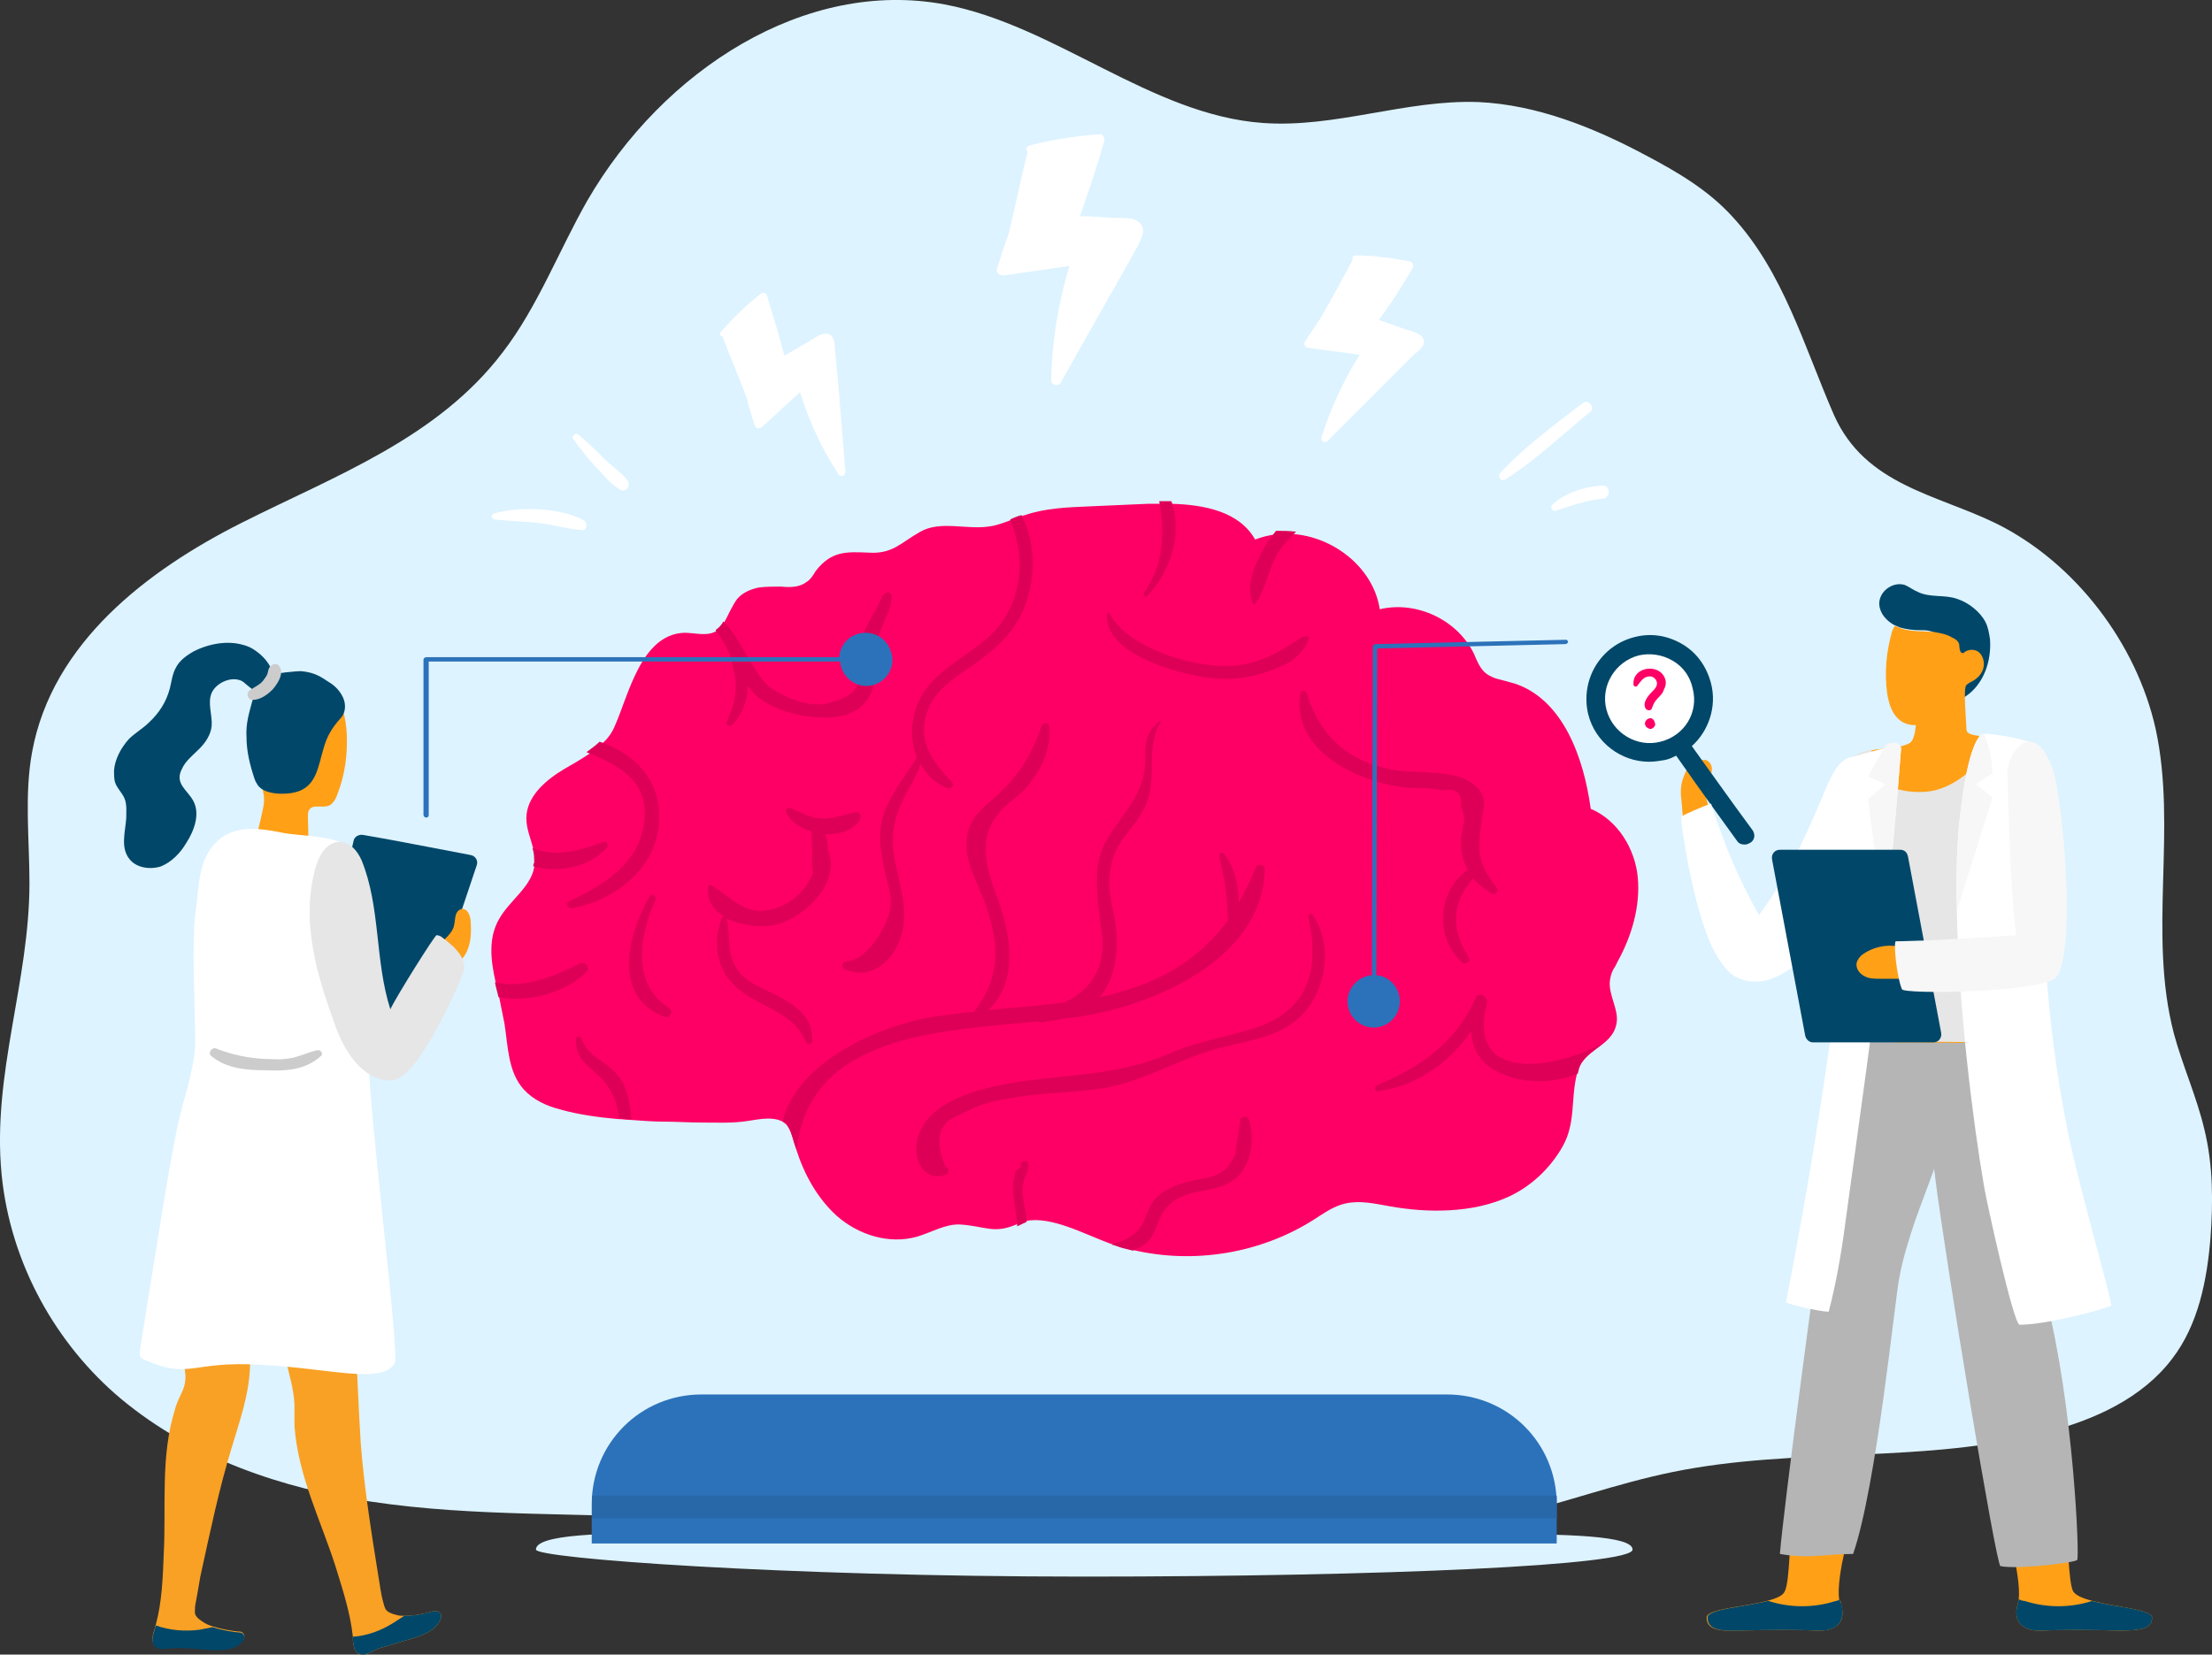 <?xml version="1.0" encoding="utf-8" ?>
<!DOCTYPE svg PUBLIC "-//W3C//DTD SVG 1.1//EN" "http://www.w3.org/Graphics/SVG/1.1/DTD/svg11.dtd">
<svg xmlns="http://www.w3.org/2000/svg" id="uuid-f68e3f94-32ce-41cf-b3f7-683b62e8454d" viewBox="0 0 253.75 189.86" version="1.1" width="253.75" height="189.86" data-cleaned="7ea9836f"><rect x="0" y="0" width="253.75" height="189.86" fill="#333333" stroke="none"/><path d="m42.58,172.31c12,1.8,24.1,1.2,36.1,2,20,1.3,39.9,1.9,60,2.1,11.5.1,23.1.1,34.2-2.4,6.4-1.5,12.6-3.8,19-5.1,14.1-2.9,29-.9,43-4.6,5.4-1.4,10.9-3.9,14.3-8.4,3-3.9,4-9,4.4-13.9.3-4.1.3-8.3-.7-12.4-.9-3.8-2.5-7.3-3.5-11-3-11.5.4-23.5-2.1-35-2.2-9.8-9.2-19-18.2-23.5-6.9-3.4-15.1-4.4-18.7-12.5-3.4-7.8-5.8-16.4-11.6-22.7-2.8-3.1-6.4-5.2-10-7.1-6-3.2-12.5-5.8-19.2-6.1-8.3-.3-16.4,3-24.7,2.4-12.8-.9-23.8-11.2-36.5-13.6-16-3-32.3,7.5-41,22.5-3.3,5.8-5.7,12.2-9.7,17.4-7.5,9.9-19.3,14.2-30,19.6-10.7,5.4-21.7,13.7-24,26.3-.9,4.9-.3,10-.3,15,0,11.4-4.3,21.9-3.2,33.4,1,10.3,6.3,19.6,13.7,25.8,8.3,6.9,18.6,10.3,28.7,11.8Z" style="fill:#ddf3ff;"/><path d="m211.18,184.01c.7,2.3-.7,3.2-2.8,3.1-1.7-.1-6.1-.1-8.7,0-2.5.1-3.9-.1-3.9-1.5,0-1,4.2-1.2,6.9-1.9,1.1-.3,1.9-.6,2.1-1.2.5-1.1.6-6.4.6-6.4l7.2-1.9s-2,6.6-1.6,9.3c.2.2.2.4.2.5Z" style="fill:#ffa017;"/><path d="m246.88,185.61c0,1.3-1.3,1.5-3.9,1.5-2.5-.1-6.9-.1-8.7,0-2,.1-3.5-.8-2.8-3.1,0-.1.1-.3.1-.5.3-2.7-1.6-9.3-1.6-9.3l7.2,1.9s.1,5.3.6,6.4c.2.5,1.1.9,2.3,1.2,2.7.7,6.8,1,6.8,1.9Z" style="fill:#ffa017;"/><path d="m234.68,148.91c-2.6-9.8.9-23.4-2.8-32.9-.7-1.9-1.8-3.7-3.5-4.9-1.7-1.1-4.1-1.3-5.7,0-.2.1-.3.3-.5.5-.3-.2-.6-.3-1-.5-1.4-.5-3.1-.7-4.3.1-.7.5-1.2,1.3-1.6,2.1-3.7,7.2-4.4,15.2-5.6,23-1.4,8.9-5.1,37-5.5,42,3.4.6,5.2,0,8.4,0,2.7-7.8,4.8-29.3,5.3-31.7.4-2.2,1.1-4.4,1.8-6.5.7-2,1.5-4,2.2-6,0,.3.1.6.1.9,1.2,9.6,7,44.6,7.5,44.7,2.1.4,8.5-.4,8.8-.7.3-.1-.4-17.8-3.6-30.1Z" style="fill:#b5b5b5;"/><path d="m208.48,187.11c-1.7-.1-6.1-.1-8.7,0-2.5.1-3.9-.1-3.9-1.5,0-1,4.2-1.2,6.9-1.9h.1c2.5.8,5.2.8,7.7,0,.2,0,.3-.1.5-.2,0,.2,0,.3.1.4.7,2.4-.7,3.3-2.7,3.2Z" style="fill:#014769;"/><path d="m246.88,185.61c0,1.3-1.3,1.5-3.9,1.5-2.5-.1-6.9-.1-8.7,0-2,.1-3.5-.8-2.8-3.1,0-.1.1-.3.1-.5.2.1.5.2.7.2,2.5.8,5.2.8,7.7,0,2.8.7,6.9,1,6.9,1.9Z" style="fill:#014769;"/><path d="m184.68,112.51c-.2,1.8,1.2,3.5.7,5.2-.5,2-2.8,2.6-3.9,4.2-.1.1-.1.2-.2.3,0,.1-.1.1-.1.2s-.1.1-.1.2v.1q0,.1-.1.2c0,.1-.1.3-.1.4-.7,2.8-.1,5.5-1.6,8.2-1.4,2.5-3.6,4.6-6.2,5.8-4.1,1.9-9.3,1.9-13.7,1.1-1.7-.3-3.4-.7-5.1-.3-1.3.3-2.4,1.1-3.5,1.8-6.1,3.9-13.8,5.2-20.9,3.5-.4-.1-.8-.2-1.2-.3s-.8-.3-1.3-.4c-3-1.1-6.8-3.2-9.7-2.6-.3.1-.6.1-.9.3-.1,0-.2.1-.2.1-2.6,1.1-3.5.2-6.4,0-1.7-.1-3.3.9-5,1.4-3.2.9-6.7-.2-9.2-2.4-2.2-2-3.7-4.7-4.6-7.5-.1-.3-.2-.6-.3-.9-.2-.7-.4-1.5-.9-2.1-.1-.1-.3-.2-.4-.3-1.1-.6-2.6-.3-3.9-.1-1.8.3-3.6.2-5.4.2-1.4,0-2.8-.1-4.1-.1s-2.7-.1-4-.2c-.5,0-1-.1-1.5-.1-2.2-.2-4.5-.5-6.6-1.1-1.6-.4-3.1-1.1-4.2-2.3-1.8-2-1.8-4.9-2.2-7.5-.2-1-.4-2-.6-3-.1-.5-.3-1.1-.4-1.7-.6-2.6-.9-5.2.4-7.4,1.2-2.1,3.6-3.6,4-5.9,0-.1,0-.3.1-.4,0-.6,0-1.1-.2-1.7-.3-1.2-.8-2.3-.8-3.5,0-2.5,2.2-4.4,4.4-5.7.9-.5,1.9-1.1,2.8-1.7.5-.4,1-.7,1.5-1.2.6-.5,1.1-1.2,1.4-1.9,1.6-3.5,3-10.6,8-10.8,1.2,0,2.5.4,3.5-.1.1,0,.2-.1.2-.1.4-.3.7-.6.9-1,.5-.9.9-1.9,1.5-2.7.6-.7,1.5-1.1,2.5-1.3.8-.1,1.7-.1,2.5-.1,1,.1,2.1.1,2.9-.5.5-.3.8-.8,1.1-1.3,1.8-2.3,3.5-2.2,6-2.1,2.8.2,3.7-1.1,6-2.4,2.3-1.3,5.3-.2,7.9-.6.8-.1,1.6-.4,2.4-.7.4-.2.9-.4,1.3-.5.1,0,.3-.1.4-.1,2.3-.8,4.9-.9,7.3-1,2.3-.1,4.5-.2,6.8-.3h2.7c3.8.1,7.8.9,9.6,4.1.8-.3,1.6-.5,2.4-.6.8-.1,1.5-.1,2.3,0,4.6.5,8.9,4,9.6,8.6,4.2-1,8.9,1.2,10.8,5.1.3.7.6,1.5,1.2,2.1.3.3.7.5,1.2.7.6.2,1.2.3,1.8.5.1,0,.3.1.4.1,5.6,1.8,8,8.5,8.8,14.4,3.1,1.3,5.1,4.6,5.4,7.9.3,3.3-.7,6.7-2.3,9.6-.1.2-.2.4-.3.6-.3.4-.5.9-.6,1.6q0-.1,0,0Z" style="fill:#fe0065;"/><path d="m183.48,80.41c0-3.2,2.6-5.8,5.8-5.8s5.8,2.6,5.8,5.8-2.6,5.8-5.8,5.8c-3.2-.1-5.8-2.7-5.8-5.8Z" style="fill:#fff;"/><path d="m61.48,177.81c0-3.4,28.4-1.2,63.2-1.2s62.6-1.9,62.6,1.2c0,1.8-28.2,3.1-62.9,3.1s-62.9-2.1-62.9-3.1Z" style="fill:#ddf3ff;"/><path d="m228.28,73.31c-.1-.6-.2-1.3-.5-1.9-.6-1.2-2-2.3-3.3-2.7-1.4-.5-3.1-.1-4.5-.8-.5-.2-1-.6-1.5-.8-1.4-.4-3,.8-2.9,2.3.1,1,.8,1.8,1.7,2.3.2.1.5.2.7.3.7.2,1.5.3,2.2.3s1.3,0,1.9.4c1,.7,1.6,1.9,1.7,3.1.1,1.1-.1,2.3.1,3.4.1.3.2.5.3.7.4.5.8.3,1.3,0,2.1-1.4,3-4.1,2.8-6.6Z" style="fill:#014769;"/><path d="m232.88,86.31c-.9-.6-2-.8-3-1-.9-.1-1.6-.6-2.4-.8-.4-.1-1.9-.1-1.9-.8,0-.8-.4-4.8,0-5.1.2-.2.4-.3.6-.4.6-.3,1.1-.8,1.3-1.4s.1-1.3-.3-1.8c-.4-.5-1.2-.6-1.8-.2-.1.1-.2.2-.3.1-.1,0-.2-.1-.2-.2-.2-.4,0-.8-.3-1.1-.2-.3-.6-.4-.9-.6-.6-.3-1.3-.4-1.9-.5-1.2-.1-2.5,0-3.7-.4-.2-.1-.5-.2-.7-.3-.2.3-.3.5-.4.9-.6,2.2-.8,4.5-.5,6.8.2,1.3.6,2.6,1.7,3.3.5.3,1,.4,1.6.4-.1,1-.3,1.9-.8,2.1-.4.2-.8.3-1.2.4-.8.1-1.6.2-2.5.3-.1,0-.3,0-.5.1-1.2.2-2.5.6-3,1.8-.2.5-.2,1.1-.2,1.7.4,9.3.8,18.6,3,27.6.1.6.3,1.2.7,1.6.6.7,1.7.8,2.7.8,4.3,0,8.6.1,12.8.1,1.5-6.8,2.1-13.8,2.6-20.7.2-2.5.4-5,.6-7.5,0-.6,0-1.2.1-1.7v-.1c.1-.3.3-.7.3-1,0-1.1-.8-2-1.5-2.4Z" style="fill:#ffa017;"/><path d="m192.88,91.81c-.1-.7-.1-1.5.1-2.2.2-.7.5-1.4,1-1.9.2-.2.3-.3.5-.4s.4-.1.6-.1h.6c.4.1.7.6.7,1s-.1.8-.4,1.2c-.2.2-.3.4-.4.7-.1.2,0,.5,0,.7.1.8.4,1.5.5,2.3,0,.2,0,.5-.1.7-.2.4-.6.6-1.1.7s-1.4.3-1.7-.2c-.2-.7-.2-1.7-.3-2.5Z" style="fill:#ffa017;"/><path d="m201.08,95.31c-2.3-3.1-5.7-7.9-7-9.7,1.9-1.7,2.9-4.5,2.2-7.2-.5-1.9-1.6-3.5-3.3-4.5s-3.6-1.3-5.5-.8c-3.9,1-6.2,4.9-5.3,8.8.8,3.3,3.8,5.5,7,5.5.6,0,1.2-.1,1.8-.2.5-.1.9-.3,1.3-.5.9,1.3,2.8,4,7,9.8.2.3.5.4.9.4.2,0,.4-.1.6-.2.5-.3.6-.9.3-1.4Zm-10.6-10.2c-2.7.7-5.5-1-6.2-3.7s1-5.5,3.7-6.2c1.3-.3,2.7-.1,3.9.6s2,1.8,2.3,3.2c.7,2.7-.9,5.4-3.7,6.1Z" style="fill:#014769;"/><path d="m234.18,89.71c-.2,1-.3,2-.4,2.9-.2,2.1-.3,4.2-.5,6.3-.5,7-1.1,13.9-2.6,20.7-4.3,0-8.6-.1-12.8-.1-1,0-2.1-.1-2.7-.8-.4-.4-.5-1-.7-1.6-2.1-9-2.6-18.4-3-27.6,0-.6,0-1.2.2-1.7.5-1.1,1.8-1.5,3-1.8,0,.6,0,1.2.1,2,.6,2.7,4.8,3.2,7.1,2.7,2.1-.5,3.9-1.9,5.4-3.5.3-.4.6-1,1-1.3s.9-.4,1.4-.4c1.1-.1,2.3.2,3.3.8.4.2.7.5.9.9.5.7.5,1.7.3,2.5Z" style="fill:#e6e6e6;"/><path d="m190.58,77.21c-1.1-1-3.3-.4-3.2,1.3,0,.3.4.4.5.1.4-.5.7-1,1.4-1,.4,0,.8.4.8.8s-.3.7-.5.9c-.5.5-1.2,1.3-.8,2,.1.2.6.3.7,0,.2-.5.3-.8.7-1.2.3-.3.6-.6.7-1,.4-.7.2-1.4-.3-1.9Z" style="fill:#fe0065;"/><path d="m189.58,82.51c-.1-.1-.2-.1-.3-.1s-.3.1-.4.2c-.3.3-.2.7.1.9.2.1.3.2.5.1s.3-.2.4-.4c0-.2-.1-.6-.3-.7Z" style="fill:#fe0065;"/><path d="m178.48,177.11h-110.6v-4.5c0-7,5.6-12.6,12.6-12.6h85.5c7,0,12.6,5.6,12.6,12.6v4.5h-.1Z" style="fill:#2c72ba;"/><path d="m218.08,85.91c-.5,6.7-1.1,13.4-1.9,20-1.2,11-2.8,22-4.3,33-.5,3.9-1.1,7.8-2.1,11.6-1.1,0-4.9-.9-4.9-1.1,5.2-26.5,6.9-44.9,6.9-45.1-1.3,1.9-2.8,3.6-4.5,5.2-1.1,1.1-2.3,2.1-3.8,2.7-1.4.6-3.2.6-4.5-.2-1.1-.7-1.8-1.9-2.4-3-2.3-4.4-3.9-15-3.7-15.3.2-.2,2.5-1.2,3.4-1.5,1.6,4.9,3,8.3,5.5,12.8,3-4.1,4.9-8,6.9-12.7.7-1.5,1.7-4.9,3.5-5.4.2,0,2.5-.7,4.2-1.1.3-.1.6-.2.9-.2.4-.4.8-.1.8.3Z" style="fill:#fff;"/><path d="m242.18,149.81c-.1.2-7.1,2.2-10.5,2.2-.7,0-3.9-14.6-4.1-16-1.2-7-2.9-20.2-3.1-31.5-.1-4.1,0-8,.4-11.2.8-6.9,1.9-8.7,2.5-9.1h.2c1.1-.1,5.1.7,5.9,1.2,1.6,1,.9,4.4.9,6.3-.3,13.4.2,24.9,2.8,38,1.3,6.5,5.2,19.8,5,20.1Z" style="fill:#fff;"/><path d="m150.18,73.01c-.3,0-.5,0-.8.1-2.6,1.7-5.2,3.3-8.6,3.3-4.2.1-11.4-2.1-13.5-6-.1-.2-.3-.1-.3.1-.3,4.5,7.9,6.7,11.2,7.2,3.5.6,6.9-.2,9.9-1.8,1-.8,1.9-1.7,2.1-2.9Z" style="fill:#de0057;"/><path d="m102.28,68.51c-.1,1.5-.7,2.3-1.2,3.7-1.1,2.7-.3,4.1-.9,6.6-.6,2.2-2.4,3.3-4.6,3.5-2.8.2-6.2-.5-8.5-2.2-.5-.4-.9-.9-1.3-1.4,0,1.7-.7,3.4-1.8,4.5-.3.2-.8,0-.6-.4.5-1.2,1-2.4,1-3.7.1-1.4-.3-2.5-.6-3.8v-.1c-.5-1.1-1.1-2.1-1.7-2.9.4-.3.7-.6.9-1,2.2,2.1,3.5,6.4,5.7,7.8,1.6,1,4.2,2.1,6.2,1.6,4.8-1.2,3.3-2.9,3.5-5.5s1.8-4.4,2.8-6.7c.3-.7,1.1-.7,1.1,0Z" style="fill:#de0057;"/><path d="m65.68,104.21c-.5.1-.9-.6-.4-.8,3.9-1.8,7.9-4.2,8.6-8.9.7-4.9-2.9-6.7-6.6-8.2.5-.4,1-.7,1.5-1.2,3.6,1.2,6.6,3.9,6.8,7.9.5,5.9-4.5,10.2-9.9,11.2Z" style="fill:#de0057;"/><path d="m69.58,97.31c-2,2.2-5.5,2.9-8.4,2.1,0-.1,0-.3.1-.4,0-.6,0-1.1-.2-1.7,2.4,1,5,.5,8.1-.7.4-.2.7.4.4.7Z" style="fill:#de0057;"/><path d="m67.28,111.51c-2.2,2.3-6.6,3.6-10.1,2.9-.1-.5-.3-1.1-.4-1.7,3.2.8,6.9-.7,9.8-2.2.6-.2,1.2.5.7,1Z" style="fill:#de0057;"/><path d="m72.48,128.41c-.5,0-1-.1-1.5-.1-.1-1.5-.6-2.8-1.5-4-1.4-1.8-3.6-2.5-3.4-5.1,0-.3.5-.4.6-.1.7,2.2,2.9,2.6,4.2,4.3,1,1.2,1.3,2.8,1.5,4.4,0,.2,0,.4.1.6Z" style="fill:#de0057;"/><path d="m76.68,115.61c-4.3-2.8-3.3-8.3-1.5-12.3.2-.5-.5-.9-.7-.4-2.5,4.4-4.3,11.5,1.8,13.8.7.2,1-.8.4-1.1Z" style="fill:#de0057;"/><path d="m97.98,93.21c-1.3.3-2.5.8-3.9.7-1.3-.1-2.3-.8-3.5-1.2-.3-.1-.5.2-.4.5.5,1.1,1.6,1.8,2.9,2.2,0,.8.1,1.5.1,2.3s-.1,1.6.1,2.4c-.8,2-2.4,3.6-4.6,4.2-3.3.9-4.7-1.4-7.2-2.8-.1,0-.2,0-.2.1-.3,1.6.5,2.8,1.7,3.5l-.1.1c-1.1,2.5-.8,5.7,1.2,7.7,2.6,2.7,6.8,2.9,8.4,6.7.2.4.7.2.7-.2.1-2.6-1.8-4-3.9-5.1-1.7-.9-3.7-1.5-4.8-3.2-1.1-1.7-.7-3.8-1.1-5.7,1.9.9,4.5,1.1,6,.6,3.2-1,7.1-4.9,5.6-8.4,0-.7-.1-1.3-.3-1.9,1.5.1,3-.4,3.8-1.4.5-.6.2-1.3-.5-1.1Z" style="fill:#de0057;"/><path d="m145.08,99.81c-.2,10-12.2,15.3-20.4,16.7-.9.2-1.9.3-2.9.4-.7.2-1.5.3-2.4.4-.1,0-.2,0-.3-.1-11.6,1.1-26.2,1.6-27.7,14.7-.1-.3-.2-.6-.3-.9-.2-.7-.4-1.5-.9-2.1-.1-.1-.3-.2-.4-.3,1.7-6.9,11.4-11.1,17.7-12,1.4-.2,2.8-.4,4.3-.5v-.1c3.2-4.1,2.8-8.1,1.1-12.7-.8-2.1-2.2-4.4-2-6.8.1-2.1,1.3-3.4,2.9-4.7,3-2.7,4.4-4.8,5.7-8.5.2-.5.9-.4.9.1.2,2.6-.9,4.9-2.6,6.9-.7.8-1.4,1.3-2.1,1.9-3.7,3.1-2.8,6.8-1.3,10.7,1.6,4.2,2.5,9.7-1,13,2.9-.3,5.9-.5,8.8-.9,2.5-1.3,4.3-3.2,4.3-6.7,0-1.5-.4-3-.5-4.5-.2-2.3-.4-4.7.7-6.9,1.8-3.5,4.7-5.4,4.7-9.9,0-2,.1-3,1.7-4.3,0,0,.1,0,.1.1-2,3.3-.1,6.9-2.1,10.3-1.7,2.9-3.4,3.5-3.8,7.4-.2,2.1.6,4.3.8,6.4.2,3.1-.4,5.7-1.9,7.5.8-.2,1.6-.3,2.3-.6,5.5-1.5,9.4-4.2,12.4-8.2-.1-.9-.1-1.9-.2-2.8-.1-1.5-.5-3-.8-4.5-.1-.4.4-.6.6-.3,1.1,1.5,1.7,3.6,1.6,5.6.7-1.3,1.4-2.6,2-4.1.1-.4,1.1-.4,1,.3Z" style="fill:#de0057;"/><path d="m150.58,105.01c-.2-.3-.5,0-.5.3,1.5,6.4-.4,10.9-6.3,12.7-3.1,1-6.1,1.4-9.2,2.7-6.2,2.8-12.3,2.5-18.8,3.6-3.3.6-9,1.9-10.4,5.9-.9,2.6.5,5.5,3.1,4.6.4-.1.5-.9,0-.9-1.3-3-.8-5,1.2-5.8.8-.4,1.5-.7,2.3-1.1,1.3-.5,2.6-.8,4-1,3.2-.6,6.4-.6,9.6-1,5.3-.6,9.4-3.5,14.5-4.8,4-1,8.4-1.4,10.7-5.7,1.6-3,1.7-6.9-.2-9.5Z" style="fill:#de0057;"/><path d="m117.78,140.21q-.1,0-.2.1c-.3.1-.6.3-.9.4,0-1.1-.3-2.2-.4-3.3-.1-.6-.1-1.3,0-2,.1-.3.1-.8.3-1.1.1-.1.5-.4.7-.5-.1,0-.2,0-.2-.1v-.1c0-.1,0-.2.2-.3q.1,0,.2-.1c.1,0,.3,0,.4.1.4.8-.4,1.6-.5,2.5-.3,1.6.4,3,.4,4.4Z" style="fill:#de0057;"/><path d="m142.08,134.91c-2,2.1-5.2,1.3-7.4,2.9-2.6,1.8-1.3,4.2-4.3,5.5-.1.1-.3.1-.4.2-.4-.1-.8-.2-1.2-.3s-.8-.3-1.3-.4c.7-.2,1.4-.4,2-.8,2.2-1.3,1.7-2.9,3-4.4,1-1.1,2.3-1.6,3.7-2,2.2-.6,4.4-.2,5.6-3.4-.1,0,.5-3.5.5-3.7.1-.5.9-.5,1,0,.6,2,.4,4.7-1.2,6.4Z" style="fill:#de0057;"/><path d="m183.98,119.61c-1.1.9-2.4,1.6-2.8,2.9-.1.2-.1.5-.2.7-2.6,1-5.5,1.2-8.2.2-2.8-1-3.9-2.8-4-5.1-2.5,3.6-6.2,6.3-10.7,6.9-.5.1-.4-.6-.1-.7,5.1-2.1,9-4.9,11.3-10,.3-.8,1.5-.2,1.3.6-2.5,9.8,8.9,7.2,13.4,4.5Z" style="fill:#de0057;"/><path d="m117.38,70.01c-1.1,2.5-2.8,4.1-4.9,5.7-2.3,1.7-5.3,3.2-6.2,6.2-1,3.3.8,5.6,2.9,7.8.4.4-.1.9-.6.7-1.4-.6-2.4-1.6-3-2.8-.3,1.2-.8,1.9-1.5,3.2-1.5,2.8-2,4.9-1.4,8,.5,2.6,1.4,5.2.9,7.8-.6,3.2-3.4,6.1-6.7,4.6-.5-.2-.2-.9.2-.9,2.4,0,5-4.4,5.1-6.5.1-1.3-.5-2.7-.7-4-.3-1.4-.6-2.8-.5-4.3.2-3.4,2.5-5.8,4.2-8.6-1-2.5-.6-5.6,1-7.8,2.4-3.3,6.8-4.6,9-8.1,2.3-3.6,2.2-7.7.7-11.4.4-.2.9-.4,1.3-.5,1.7,3.3,1.7,7.4.2,10.9Z" style="fill:#de0057;"/><path d="m171.68,101.81c-2.5-3.1-2.1-4.7-1.6-8.4.1-.6.3-1.2.1-1.8-.3-1.1-1.1-1.7-2.1-2.2-2.5-1.1-5.8-.6-8.4-1.1-5.1-1-8.2-3.8-9.8-8.8-.1-.3-.6-.4-.7,0-1.1,6.5,6.2,10,11.5,10.8,1.5.2,3.3,0,4.8.4,1.6-.3,2.3.3,2.1,1.9.4.8.5,1.5.2,2.3,0,.4-.2,1-.2,1.5,0,1.2.2,2.4.8,3.4-3.5,2.4-3.8,7.8-.7,10.6.4.4,1.1-.1.8-.6-2.1-3.2-1.9-6.3.5-9,.6.7,1.4,1.3,2.3,1.8.4,0,.7-.5.4-.8Z" style="fill:#de0057;"/><path d="m131.58,68.41c-.2.2-.5-.1-.4-.3,2.3-3.3,2.5-6.9,1.8-10.6h1.4c1.3,3.8-.1,8.1-2.8,10.9Z" style="fill:#de0057;"/><path d="m148.68,61.01c-.7.7-1.4,1.4-2,2.3-1.2,1.9-1.4,4.3-2.7,6-.1.1-.2.1-.2,0-1.1-2.1.4-5.1,1.5-6.9.3-.5.7-1,1.1-1.5.7,0,1.5,0,2.3.1Z" style="fill:#de0057;"/><path d="m99.28,72.61c-1.6,0-2.9,1.2-3,2.8h-47.4c-.1,0-.3.1-.3.3v17.8c0,.1.1.3.3.3s.3-.1.3-.3v-17.6h47.2c.1,1.5,1.4,2.8,3,2.8,1.7,0,3-1.4,3-3-.1-1.8-1.4-3.1-3.1-3.1Z" style="fill:#2c72ba;"/><path d="m179.68,73.41l-21.9.5c-.1,0-.3.1-.3.3l-.1,37.7c-1.5.1-2.8,1.4-2.8,3,0,1.7,1.4,3,3,3,1.7,0,3-1.4,3-3s-1.2-2.9-2.7-3l.1-37.5,21.6-.5c.1,0,.3-.1.3-.3,0,0-.1-.2-.2-.2Z" style="fill:#2c72ba;"/><path d="m218.08,85.91c-.5,6.7-1.1,13.4-1.9,20l-1.9-14.2,2-1.7-2-.9,2.1-3.7c.3-.1.6-.2.9-.2.4,0,.8.3.8.7Z" style="fill:#f7f7f7;"/><path d="m226.68,90.01l1.9,1.5-4.1,13c-.1-4.1,0-8,.4-11.2.8-6.9,1.9-8.7,2.5-9.1h.2c.4.9.9,2.3,1,4.5l-1.9,1.3Z" style="fill:#f7f7f7;"/><path d="m204.18,97.51h13.8c.5,0,.8.3.9.8l3.8,20.2c.1.6-.3,1.1-.9,1.1h-13.8c-.4,0-.8-.3-.9-.8l-3.8-20.2c-.1-.6.3-1.1.9-1.1Z" style="fill:#014769;"/><path d="m213.68,109.51c-.3.2-.6.6-.7,1-.1.6.3,1.2.9,1.5.5.3,1.2.3,1.8.3h3.1c.2,0,.3,0,.4-.1.2-.1.3-.4.3-.7.6-3.5-3.6-3.6-5.8-2Z" style="fill:#ffa017;"/><path d="m235.68,112.31c-2.3,1.6-17.3,1.8-17.5,1.2-.6-1.4-1-5.4-.7-5.5,0,0,4,0,13.8-.7-.7-5.8-.8-12.8-1-18.6,0-1.2.8-3,2-3.5,1.8-.7,3,2.2,3.4,3.7,1.4,6.4,2.3,21.8,0,23.4Z" style="fill:#f7f7f7;"/><path d="m22.38,184.31c0,.4-.1.8.1,1.1s.5.5.8.7.7.4,1.1.5c.9.3,2,.5,2.9.6.2,0,.5,0,.6.2.2.2.2.6,0,.8-1,1.2-2.8,1.1-4.2,1-1.2-.1-2.3-.2-3.5-.2-.8,0-2,.4-2.5-.3-.3-.4-.2-1,0-1.6.1-.2.1-.5.2-.7.7-2.6.8-5.4.9-8,.3-5.6-.4-11.3,1.3-16.7.2-.8.6-1.5.9-2.2.2-.5.3-1,.3-1.6-.1-1.4-.5-2.8-.5-4.3,0-.7.3-1.5.9-1.9.3-.2.8-.3,1.2-.3,1.6-.2,3.5,0,4.6,1.1s1.3,2.8,1.2,4.3c-.1,3.2-1.2,6.3-2.1,9.3-1.5,4.9-2.5,9.8-3.6,14.8-.2,1.2-.4,2.3-.6,3.4Z" style="fill:#f9a124;"/><path d="m50.58,185.71c-.5,1.4-2.2,2-3.6,2.4-1.1.3-2.2.7-3.4,1-.7.2-1.7,1.1-2.5.6-.5-.3-.5-.9-.6-1.5v-.4c-.3-2.8-1.2-5.5-2-8.1-1.7-5.3-4.3-10.4-4.7-16.1v-2.4c-.1-3.6-2.6-7.9-.9-11.4.7-1.3,2-2.3,3.5-2.5,1.5-.1,3.1.6,3.7,2,.3.7.4,1.5.5,2.3.4,4.7.5,9.3.8,14,.4,5.1,1.2,10.1,2,15.1.2,1.1.3,2.2.6,3.2.1.4.2.8.5,1s.6.3,1,.4c.3.1.6.1.9.1,1.1,0,2.2-.2,3.2-.5.2,0,.4-.1.6,0,.4.1.5.5.4.8Z" style="fill:#f9a124;"/><path d="m41.68,95.81c2.5.4,9.6,1.8,12.3,2.3.6.1.9.7.7,1.2l-5.8,17.3c-.1.2-.2.3-.3.5l-4.4,3.3c-.3.2-.6.2-.9.1l-6.8-2.4c-.4-.2-.7-.6-.6-1.1l4.7-20.6c.1-.4.6-.7,1.1-.6Z" style="fill:#014769;"/><path d="m52.08,106.21c.1-.4.1-.8.2-1.2.1-.4.5-.8.9-.7.5.1.7.7.8,1.2.1,1.4.1,2.8-.6,4-.5,1-3.8,3.5-4.3,1.3-.4-1.8,2.7-3,3-4.6Z" style="fill:#fea01a;"/><path d="m30.28,92.11c.1-1.2-.4-2.3-.8-3.5-.5-1.4-.8-2.8-.7-4.3.1-1.5.6-2.9,1.7-4,1.2-1.2,2.9-1.7,4.6-1.7.9,0,1.8.1,2.6.6,1.6,1,2,3.2,2.1,5,.1,2.4-.2,4.7-1.1,7-.1.3-.3.7-.6,1-.8.8-2.3-.2-2.7.9-.2.5.2,3.4-.2,3.9-.8,1-5.6-1.3-5.8-.8.2-.9.8-3.2.9-4.1Z" style="fill:#ffa017;"/><path d="m29.08,74.51c-.6-.4-1.4-.6-2.1-.7-1.6-.2-3.3.2-4.7.9-.9.5-1.7,1.1-2.1,1.9-.4.7-.5,1.6-.7,2.4-.4,1.5-1.2,2.8-2.4,3.9-.7.7-1.6,1.2-2.3,1.9-.9,1-1.6,2.3-1.7,3.6,0,.4,0,.9.1,1.3.2.7.8,1.2,1.1,1.9.3.7.2,1.6.2,2.3-.1,1.5-.7,3.4.4,4.7.8,1,2.4,1.2,3.6.8,1.2-.5,2.2-1.5,2.9-2.7.9-1.4,1.6-3.3.8-4.8-.7-1.3-2.2-2-1.3-3.7.4-.9,1.3-1.6,2-2.3.7-.7,1.3-1.6,1.4-2.6.1-1.3-.5-2.6,0-3.8.5-1.1,2-1.8,3.1-1.5.5.1.8.5,1.2.8.7.5.7.7.4,1.5-.4,1.5-.8,2.7-.7,4.3,0,1.6.4,3.2.9,4.7.1.3.2.5.4.8.8,1.1,3.1,1.1,4.3.8,2.4-.6,2.6-2.9,3.2-4.9.4-1.5,1-2.5,2-3.6.7-.8.6-1.9.1-2.7-.4-.7-1-1.2-1.7-1.6-1-.7-1.8-1-3-1.1-.3,0-3.1.2-3.1.5-.3-1.3-1.2-2.3-2.3-3Z" style="fill:#014769;"/><path d="m24.08,97.51c-1.3,1.9-1.3,4.5-1.6,6.8-.6,3.4,0,13.4-.1,15.6-.1,2.7-1.3,6.2-1.9,8.8-.8,3.7-1.4,7.4-2,11.1-.8,5-1.6,9.9-2.4,14.9,0,.3-.1.6,0,.9.1.3.4.4.7.5,5,2.2,5.2,0,13.2.5,7.9.4,13.9,2.3,15.3-.2.6-1.1-2.9-28-3-35.1-.1-6.9,1.1-8.3.6-15.1-.1-1.8-.6-3.6-.9-5.5-.8-5.1-5.2-4.5-9.3-5.1-3.4-.7-6.5-1.1-8.6,1.9Z" style="fill:#fff;"/><path d="m38.18,116.91c.9,2.7,2.3,5.5,4.8,6.7.7.3,1.5.5,2.3.3.6-.2,1.2-.6,1.6-1.1,2.7-2.7,6.4-11.1,6.4-11.7,0-1.5-1.3-2.6-2.5-3.5-.2-.2-.5-.3-.7-.3s-4.6,7-5.3,8.5c-1.8-5.6-1.1-11.7-3.3-17.1-.5-1.1-1.3-2.1-2.6-2.1-2,.1-2.7,2.7-3,4.3-1.1,5.4.5,11,2.3,16Z" style="fill:#e6e6e6;"/><path d="m27.88,188.31c-1,1.2-2.8,1.1-4.2,1-1.2-.1-2.3-.2-3.5-.2-.8,0-2,.4-2.5-.3-.3-.4-.2-1,0-1.6.1-.2.1-.5.2-.7,1.6.6,3.4.7,5,.5.5-.1,1-.2,1.5-.3.9.3,2,.5,2.9.6.2,0,.5,0,.6.2.2.2.2.5,0,.8Z" style="fill:#014769;"/><path d="m50.58,185.71c-.5,1.4-2.2,2-3.6,2.4-1.1.3-2.2.7-3.4,1-.7.2-1.7,1.1-2.5.6-.5-.3-.5-.9-.6-1.5v-.4c1.6-.1,3.2-.7,4.5-1.5.5-.3.9-.6,1.4-.9,1.1,0,2.2-.2,3.2-.5.2,0,.4-.1.6,0,.4.1.5.5.4.8Z" style="fill:#014769;"/><path d="m32.08,76.51c-.2-.4-.7-.4-1-.1-.3.2-.3.6-.4.9s-.3.5-.5.8c-.4.5-1,.7-1.5,1.1-.5.3-.3,1.1.3,1.1.9,0,1.7-.6,2.3-1.2.6-.7,1.3-1.8.8-2.6Z" style="fill:#ccc;"/><path d="m130.38,25.31c-.7-.4-1.9-.3-2.7-.3-1.3-.1-2.5-.2-3.8-.2,1-2.9,2-5.7,2.8-8.7.1-.3-.2-.8-.6-.7-2.7.2-5.4.6-8,1.3-.4.1-.4.5-.2.7-.8,3.2-1.4,6.3-2.2,9.5-.5,1.3-.9,2.6-1.3,3.9-.2.5.3.8.8.8,2.5-.4,5-.7,7.5-1.1-1.3,4.3-2,8.7-2.1,13.1,0,.6.8.8,1.1.3,2.9-5.2,5.9-10.4,8.8-15.6.5-1,1.2-2.3-.1-3Z" style="fill:#fff;"/><path d="m94.48,38.31c-.7.1-1.3.7-1.9,1-.9.5-1.7,1-2.6,1.5-.6-2.3-1.3-4.6-2-6.9-.1-.3-.4-.4-.7-.2-1.7,1.3-3.2,2.8-4.6,4.4-.2.2,0,.5.2.5.9,2.4,1.9,4.7,2.8,7.1.2,1,.6,2.1.9,3.1.1.4.6.4.8.2,1.5-1.3,2.9-2.7,4.4-4,1,3.3,2.5,6.5,4.4,9.4.2.4.8.2.8-.3-.4-4.7-.7-9.3-1.2-14,0-.8-.1-2-1.3-1.8Z" style="fill:#fff;"/><path d="m162.98,38.51c-.5-.4-1.4-.6-2-.8-.9-.3-1.9-.7-2.8-1,1.4-1.9,2.7-3.9,3.9-6,.1-.2,0-.6-.3-.7-2.1-.4-4.2-.7-6.3-.7-.3,0-.4.3-.3.5-1.2,2.2-2.4,4.5-3.7,6.7-.6.9-1.2,1.8-1.8,2.7-.2.3.1.7.4.7,2,.3,3.9.5,5.9.8-1.9,3-3.3,6.1-4.4,9.5-.1.4.4.7.7.4,3.3-3.3,6.6-6.6,9.9-9.9.8-.6,1.7-1.4.8-2.2Z" style="fill:#fff;"/><path d="m66.98,59.71c-2.8-1.5-7.3-1.6-10.3-.8-.4.1-.3.7.1.7,1.7.2,3.3.2,5,.4,1.7.2,3.3.7,4.9.8.6.2.8-.8.3-1.1Z" style="fill:#fff;"/><path d="m71.98,55.11c-.8-1-1.9-1.7-2.8-2.6-.9-.9-1.8-1.8-2.8-2.6-.3-.3-.9.1-.6.5.8,1.1,1.6,2.1,2.5,3.1.9.9,1.8,2.1,2.9,2.7.7.3,1.2-.5.8-1.1Z" style="fill:#fff;"/><path d="m181.48,46.31c-3.2,2.5-6.7,5-9.4,8-.3.4.1,1,.6.7,3.5-2.2,6.6-5.2,9.8-7.8.6-.5-.4-1.5-1-.9Z" style="fill:#fff;"/><path d="m183.88,55.71c-2,.1-4.3.8-5.8,2.2-.3.3,0,.8.4.7,1.8-.6,3.5-1.2,5.4-1.4.9-.1.9-1.5,0-1.5Z" style="fill:#fff;"/><path d="m36.38,120.51c-1.3.3-2.3.9-3.7,1-.7.1-1.5,0-2.3,0-2-.1-3.8-.5-5.6-1.2-.5-.2-1,.6-.5.9,1.7,1.4,4,1.6,6.2,1.6,2.3.1,4.6,0,6.4-1.7.2-.2-.1-.7-.5-.6Z" style="fill:#ccc;"/><rect x="67.92" y="171.62" width="110.66" height="2.6" style="fill:#2867a8;"/></svg>